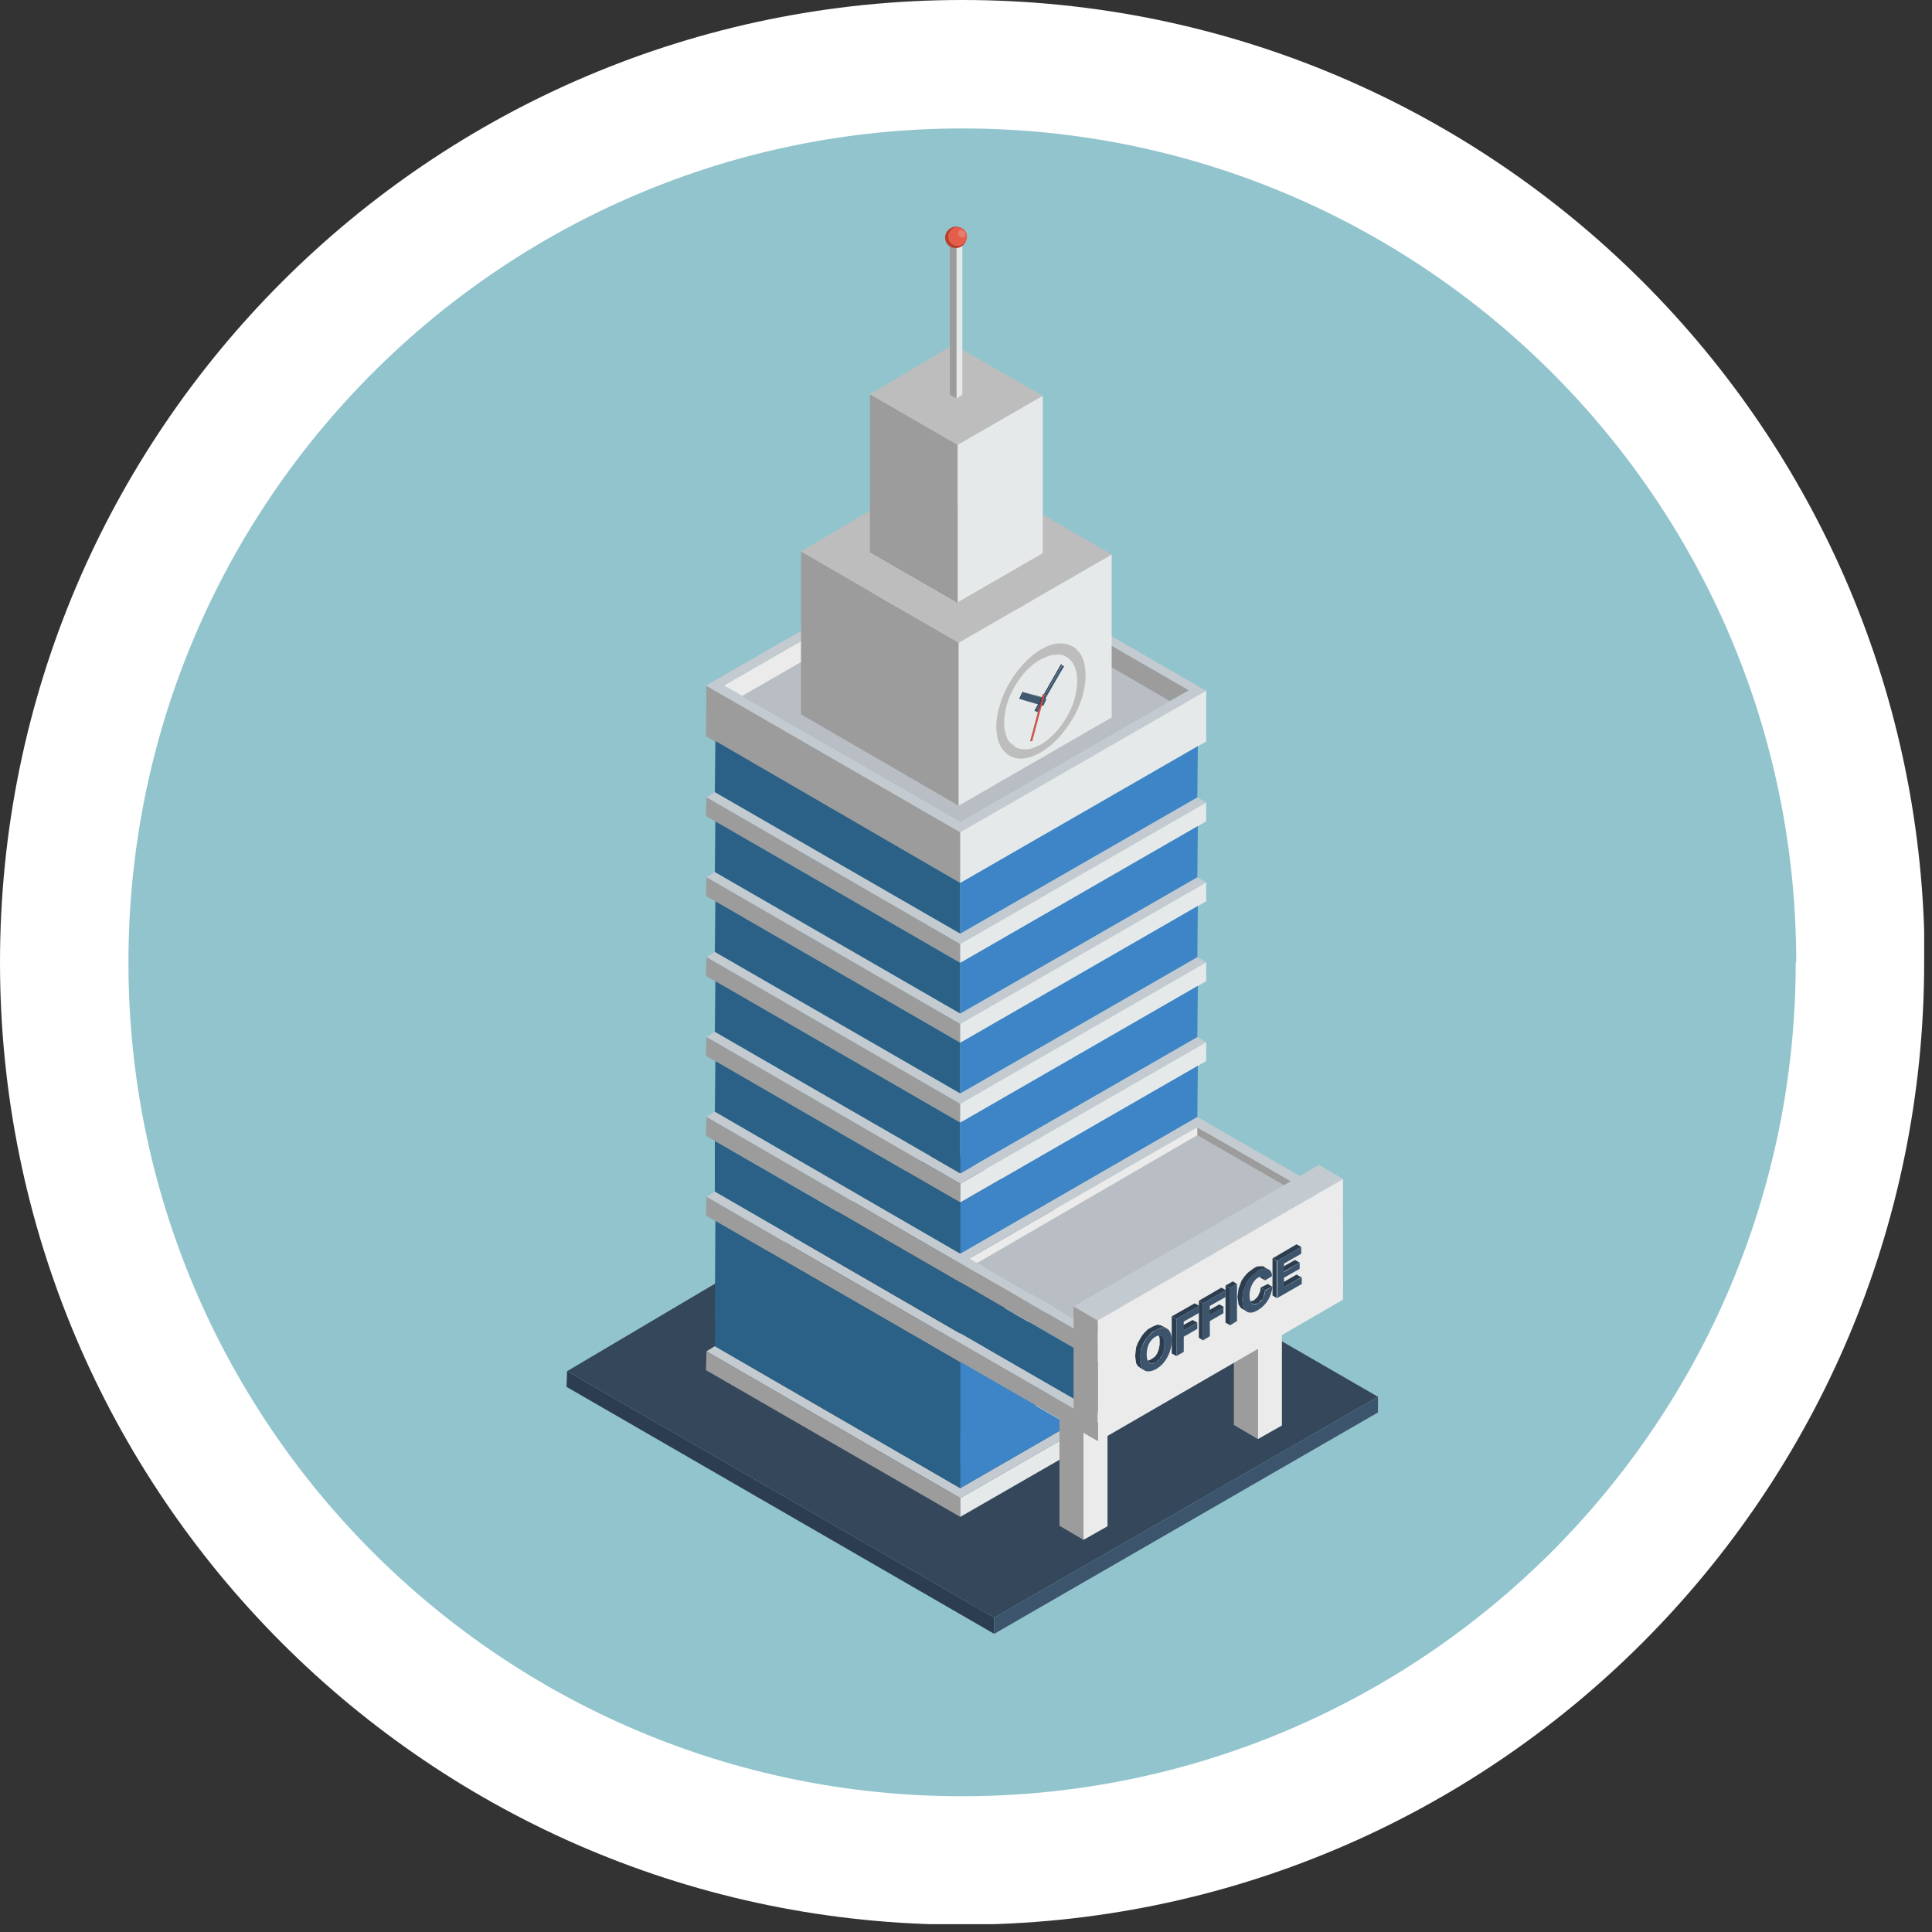 <svg width="37" height="37" viewBox="0 0 37 37" fill="none" xmlns="http://www.w3.org/2000/svg">
<rect x="0" y="0" width="37" height="37" fill="#333333" stroke="none"/>
<g clip-path="url(#clip0_44_2)">
<path d="M36.85 18.43C36.85 28.61 28.6 36.86 18.42 36.86C8.24 36.86 0 28.6 0 18.43C0 8.26 8.25 0 18.43 0C28.61 0 36.86 8.25 36.86 18.43" fill="white"/>
<path d="M34.39 18.43C34.39 27.25 27.24 34.4 18.42 34.4C9.6 34.4 2.46 27.24 2.46 18.43C2.46 9.62 9.61 2.46 18.43 2.46C27.25 2.46 34.4 9.61 34.4 18.43" fill="#92C4CD"/>
<path fill-rule="evenodd" clip-rule="evenodd" d="M19.04 31.29L10.85 26.56L10.86 26.26L19.04 30.98V31.29Z" fill="#2B3D4F"/>
<path fill-rule="evenodd" clip-rule="evenodd" d="M19.04 30.98L10.86 26.26L18.11 21.97L26.39 26.75L19.04 30.98Z" fill="#34475B"/>
<path fill-rule="evenodd" clip-rule="evenodd" d="M19.04 30.98L26.39 26.75V27.05L19.04 31.29V30.98Z" fill="#3C556C"/>
<path fill-rule="evenodd" clip-rule="evenodd" d="M18.39 16.91L13.52 14.1L13.53 13.12L18.39 15.93V16.91Z" fill="#9C9C9C"/>
<path fill-rule="evenodd" clip-rule="evenodd" d="M18.39 16.91V15.93L23.1 13.22V14.2L18.39 16.91Z" fill="#E6E9EA"/>
<path fill-rule="evenodd" clip-rule="evenodd" d="M18.24 10.61L22.77 13.22L22.34 13.46L18.24 11.09V10.61Z" fill="#9C9C9C"/>
<path fill-rule="evenodd" clip-rule="evenodd" d="M14.29 13.37L13.86 13.13L18.24 10.61V11.09L14.29 13.37Z" fill="#EBEBEB"/>
<path fill-rule="evenodd" clip-rule="evenodd" d="M18.39 15.82L14.14 13.37L18.24 11.01L22.48 13.47L18.39 15.82Z" fill="#B8BEC3"/>
<path fill-rule="evenodd" clip-rule="evenodd" d="M18.39 15.94L13.52 13.13L18.23 10.42L23.1 13.23L18.39 15.94ZM18.39 15.74L22.77 13.22L18.24 10.61L13.86 13.13L18.39 15.74Z" fill="#C4CBD0"/>
<path fill-rule="evenodd" clip-rule="evenodd" d="M18.36 15.43L15.34 13.68V10.56L18.36 12.31V15.43Z" fill="#9C9C9C"/>
<path fill-rule="evenodd" clip-rule="evenodd" d="M18.36 12.31L15.34 10.56L18.23 8.85L21.29 10.62L18.36 12.31Z" fill="#BDBDBD"/>
<path fill-rule="evenodd" clip-rule="evenodd" d="M18.36 12.31L21.29 10.62V13.74L18.36 15.43V12.31Z" fill="#E6E9EA"/>
<path fill-rule="evenodd" clip-rule="evenodd" d="M18.34 11.54L16.66 10.57L18.26 9.62L19.97 10.6L18.34 11.54Z" fill="#666767"/>
<path fill-rule="evenodd" clip-rule="evenodd" d="M18.34 11.54L16.66 10.57V7.55L18.34 8.52V11.54Z" fill="#9C9C9C"/>
<path fill-rule="evenodd" clip-rule="evenodd" d="M18.34 8.52L16.66 7.55L18.26 6.6L19.97 7.58L18.34 8.52Z" fill="#BDBDBD"/>
<path fill-rule="evenodd" clip-rule="evenodd" d="M18.34 8.52L19.97 7.58V10.6L18.34 11.54V8.52Z" fill="#E6E9EA"/>
<path fill-rule="evenodd" clip-rule="evenodd" d="M18.32 7.63L18.19 7.56V4.54L18.32 4.61V7.63Z" fill="#9C9C9C"/>
<path fill-rule="evenodd" clip-rule="evenodd" d="M18.32 4.61L18.19 4.54L18.31 4.47L18.43 4.54L18.32 4.61Z" fill="#2B3D4F"/>
<path fill-rule="evenodd" clip-rule="evenodd" d="M18.32 4.61L18.43 4.54V7.56L18.32 7.63V4.61Z" fill="#E6E9EA"/>
<path fill-rule="evenodd" clip-rule="evenodd" d="M18.32 4.61L18.19 4.54L18.31 4.47L18.43 4.54L18.32 4.61Z" fill="#E7211A"/>
<path fill-rule="evenodd" clip-rule="evenodd" d="M18.31 4.75C18.42 4.75 18.51 4.66 18.51 4.55C18.51 4.44 18.42 4.34 18.31 4.34C18.2 4.34 18.1 4.43 18.1 4.55C18.1 4.67 18.19 4.75 18.31 4.75Z" fill="#B83E2D"/>
<path fill-rule="evenodd" clip-rule="evenodd" d="M18.34 4.71C18.44 4.71 18.52 4.63 18.52 4.53C18.52 4.43 18.44 4.35 18.34 4.35C18.24 4.35 18.16 4.43 18.16 4.53C18.16 4.63 18.24 4.71 18.34 4.71Z" fill="#E55E4B"/>
<path fill-rule="evenodd" clip-rule="evenodd" d="M18.47 4.44C18.42 4.38 18.35 4.4 18.35 4.47C18.35 4.51 18.39 4.55 18.43 4.55C18.5 4.55 18.5 4.48 18.47 4.44Z" fill="#E57E70"/>
<path fill-rule="evenodd" clip-rule="evenodd" d="M18.39 18.08L13.53 15.27L13.69 15.17L18.39 17.88L22.93 15.27L23.1 15.37L18.39 18.08Z" fill="#C4CBD0"/>
<path fill-rule="evenodd" clip-rule="evenodd" d="M18.39 17.88L13.69 15.17L13.7 14.19L18.39 16.91V17.88Z" fill="#2B6186"/>
<path fill-rule="evenodd" clip-rule="evenodd" d="M18.39 17.88V16.91L22.94 14.29L22.93 15.27L18.39 17.88Z" fill="#3D85C7"/>
<path fill-rule="evenodd" clip-rule="evenodd" d="M18.39 18.44L13.52 15.63L13.53 15.27L18.39 18.08V18.44Z" fill="#9C9C9C"/>
<path fill-rule="evenodd" clip-rule="evenodd" d="M18.39 18.44V18.08L23.1 15.37V15.73L18.39 18.44Z" fill="#E6E9EA"/>
<path fill-rule="evenodd" clip-rule="evenodd" d="M18.39 19.61L13.53 16.8L13.69 16.7L18.39 19.41L22.93 16.8L23.1 16.9L18.39 19.61Z" fill="#C4CBD0"/>
<path fill-rule="evenodd" clip-rule="evenodd" d="M18.39 19.41L13.69 16.7L13.7 15.73L18.39 18.44V19.41Z" fill="#2B6186"/>
<path fill-rule="evenodd" clip-rule="evenodd" d="M18.39 19.41V18.44L22.94 15.82L22.93 16.8L18.39 19.41Z" fill="#3D85C7"/>
<path fill-rule="evenodd" clip-rule="evenodd" d="M18.39 19.97L13.52 17.16L13.53 16.8L18.39 19.61V19.97Z" fill="#9C9C9C"/>
<path fill-rule="evenodd" clip-rule="evenodd" d="M18.39 19.97V19.61L23.1 16.9V17.26L18.39 19.97Z" fill="#E6E9EA"/>
<path fill-rule="evenodd" clip-rule="evenodd" d="M18.39 21.14L13.53 18.33L13.69 18.23L18.39 20.94L22.93 18.33L23.1 18.43L18.39 21.14Z" fill="#C4CBD0"/>
<path fill-rule="evenodd" clip-rule="evenodd" d="M18.39 20.94L13.69 18.23L13.7 17.26L18.39 19.97V20.94Z" fill="#2B6186"/>
<path fill-rule="evenodd" clip-rule="evenodd" d="M18.39 20.94V19.97L22.94 17.35L22.93 18.33L18.39 20.94Z" fill="#3D85C7"/>
<path fill-rule="evenodd" clip-rule="evenodd" d="M18.39 21.5L13.52 18.69L13.53 18.33L18.39 21.14V21.5Z" fill="#9C9C9C"/>
<path fill-rule="evenodd" clip-rule="evenodd" d="M18.39 21.5V21.14L23.1 18.43V18.79L18.39 21.5Z" fill="#E6E9EA"/>
<path fill-rule="evenodd" clip-rule="evenodd" d="M18.39 22.67L13.53 19.86L13.69 19.76L18.39 22.47L22.93 19.86L23.1 19.96L18.39 22.67Z" fill="#C4CBD0"/>
<path fill-rule="evenodd" clip-rule="evenodd" d="M18.39 22.47L13.69 19.76L13.7 18.79L18.39 21.5V22.47Z" fill="#2B6186"/>
<path fill-rule="evenodd" clip-rule="evenodd" d="M18.39 22.47V21.5L22.94 18.88L22.93 19.86L18.39 22.47Z" fill="#3D85C7"/>
<path fill-rule="evenodd" clip-rule="evenodd" d="M18.39 23.03L13.52 20.22L13.53 19.86L18.39 22.67V23.03Z" fill="#9C9C9C"/>
<path fill-rule="evenodd" clip-rule="evenodd" d="M18.39 23.03V22.67L23.1 19.96V20.32L18.39 23.03Z" fill="#E6E9EA"/>
<path fill-rule="evenodd" clip-rule="evenodd" d="M18.39 24.2L13.53 21.39L13.69 21.29L18.39 24L22.93 21.39L23.1 21.49L18.39 24.2Z" fill="#C4CBD0"/>
<path fill-rule="evenodd" clip-rule="evenodd" d="M18.39 24.01L13.69 21.29L13.7 20.32L18.39 23.03V24.01Z" fill="#2B6186"/>
<path fill-rule="evenodd" clip-rule="evenodd" d="M18.39 24.01V23.03L22.94 20.41L22.93 21.39L18.39 24.01Z" fill="#3D85C7"/>
<path fill-rule="evenodd" clip-rule="evenodd" d="M18.39 24.56L13.52 21.75L13.53 21.39L18.39 24.2V24.56Z" fill="#9C9C9C"/>
<path fill-rule="evenodd" clip-rule="evenodd" d="M18.39 24.56V24.2L23.1 21.49V21.85L18.39 24.56Z" fill="#EBEBEB"/>
<path fill-rule="evenodd" clip-rule="evenodd" d="M18.39 25.73L13.53 22.92L13.69 22.82L18.39 25.54L22.93 22.92L23.1 23.02L18.39 25.73Z" fill="#C4CBD0"/>
<path fill-rule="evenodd" clip-rule="evenodd" d="M18.39 25.54V24.56L22.94 21.95L22.93 22.92L18.39 25.54Z" fill="#3C556C"/>
<path fill-rule="evenodd" clip-rule="evenodd" d="M18.39 26.09L13.52 23.28L13.53 22.92L18.39 25.73V26.09Z" fill="#9C9C9C"/>
<path fill-rule="evenodd" clip-rule="evenodd" d="M18.39 26.09V25.73L23.1 23.02V23.38L18.39 26.09Z" fill="#E6E9EA"/>
<path fill-rule="evenodd" clip-rule="evenodd" d="M18.39 28L13.69 25.29L13.7 23.38L18.39 26.09V28Z" fill="#2B6186"/>
<path fill-rule="evenodd" clip-rule="evenodd" d="M18.39 28V26.09L22.94 23.48L22.93 25.38L18.39 28Z" fill="#3D85C7"/>
<path fill-rule="evenodd" clip-rule="evenodd" d="M18.39 28.69L13.53 25.88L13.69 25.78L18.39 28.5L22.93 25.88L23.1 25.98L18.39 28.69Z" fill="#C4CBD0"/>
<path fill-rule="evenodd" clip-rule="evenodd" d="M18.39 28.5L13.69 25.78L13.7 24.81L18.39 27.52V28.5Z" fill="#2B6186"/>
<path fill-rule="evenodd" clip-rule="evenodd" d="M18.39 28.5V27.52L22.94 24.9L22.93 25.88L18.39 28.5Z" fill="#3D85C7"/>
<path fill-rule="evenodd" clip-rule="evenodd" d="M18.39 29.05L13.52 26.24L13.53 25.88L18.39 28.69V29.05Z" fill="#9C9C9C"/>
<path fill-rule="evenodd" clip-rule="evenodd" d="M18.39 29.05V28.69L23.1 25.98V26.34L18.39 29.05Z" fill="#E6E9EA"/>
<path fill-rule="evenodd" clip-rule="evenodd" d="M25.56 23.46L25.55 23.1L22.93 21.59V21.95L25.56 23.46Z" fill="#9C9C9C"/>
<path fill-rule="evenodd" clip-rule="evenodd" d="M20.85 25.42L25.08 22.98L22.93 21.74L18.71 24.19L20.85 25.42Z" fill="#B8BEC3"/>
<path fill-rule="evenodd" clip-rule="evenodd" d="M21.02 27.24L25.72 24.53L25.55 24.43L21.03 27.05L18.39 25.53V25.55V25.73L21.02 27.24Z" fill="#C4CBD0"/>
<path fill-rule="evenodd" clip-rule="evenodd" d="M21.02 25.71L25.72 23L25.55 22.9L21.03 25.52L18.39 24V24.2L21.02 25.71Z" fill="#C4CBD0"/>
<path fill-rule="evenodd" clip-rule="evenodd" d="M21.02 26.08V25.71L18.09 24.02V24.38L21.02 26.08Z" fill="#9C9C9C"/>
<path fill-rule="evenodd" clip-rule="evenodd" d="M25.55 23.1V22.9L22.98 21.42L22.81 21.52L25.55 23.1Z" fill="#C4CBD0"/>
<path fill-rule="evenodd" clip-rule="evenodd" d="M24.09 27.56L23.63 27.29V24.73L24.09 25V27.56Z" fill="#9C9C9C"/>
<path fill-rule="evenodd" clip-rule="evenodd" d="M24.09 25L24.55 24.74V27.3L24.09 27.56V25Z" fill="#EBEBEB"/>
<path fill-rule="evenodd" clip-rule="evenodd" d="M20.3 27.19L19.83 26.92L20.28 26.65L20.75 26.93L20.3 27.19Z" fill="#C4CBD0"/>
<path fill-rule="evenodd" clip-rule="evenodd" d="M20.75 26.93L21.21 26.67V29.23L20.75 29.49V26.93Z" fill="#EBEBEB"/>
<path fill-rule="evenodd" clip-rule="evenodd" d="M21.02 25.29L25.72 22.58L25.26 22.31L20.56 25.02L21.02 25.29Z" fill="#C4CBD0"/>
<path fill-rule="evenodd" clip-rule="evenodd" d="M21.02 27.05L25.55 24.43V23.46L21.02 26.08V27.05Z" fill="#3C556C"/>
<path fill-rule="evenodd" clip-rule="evenodd" d="M21.02 27.61L25.72 24.89V24.53L21.02 27.24V27.61Z" fill="#EBEBEB"/>
<path fill-rule="evenodd" clip-rule="evenodd" d="M21.02 26.08L25.72 23.36V23L21.02 25.71V26.08Z" fill="#9C9C9C"/>
<path fill-rule="evenodd" clip-rule="evenodd" d="M21.02 27.42L25.72 24.71V22.58L21.02 25.29V27.42Z" fill="#EBEBEB"/>
<path fill-rule="evenodd" clip-rule="evenodd" d="M20.75 29.49L20.29 29.22V26.86L20.75 27.13V29.49Z" fill="#9C9C9C"/>
<path fill-rule="evenodd" clip-rule="evenodd" d="M21.02 27.24L18.06 25.53V25.89L20.56 27.33L21.03 27.6C21.03 27.48 21.03 27.36 21.03 27.24" fill="#9C9C9C"/>
<path fill-rule="evenodd" clip-rule="evenodd" d="M21.02 27.05V26.08L13.69 21.85V22.82C16.13 24.23 18.57 25.64 21.02 27.05Z" fill="#2B6186"/>
<path fill-rule="evenodd" clip-rule="evenodd" d="M21.02 27.59V25.29L20.56 25.02V27.33L21.02 27.59Z" fill="#9C9C9C"/>
<path fill-rule="evenodd" clip-rule="evenodd" d="M22.36 25.45L22.27 25.4L22.22 25.38L22.17 25.37L22.11 25.39L22.05 25.42L21.98 25.46L21.92 25.52L21.87 25.58L21.83 25.65L21.79 25.72L21.76 25.8L21.75 25.88L21.74 25.97L21.75 26.04L21.76 26.11L21.79 26.16L21.83 26.19L21.91 26.24L21.88 26.21L21.85 26.16L21.84 26.1L21.83 26.02L21.84 25.94L21.85 25.85L21.88 25.77L21.91 25.7L21.96 25.63L22.01 25.57L22.07 25.51L22.14 25.47L22.2 25.44L22.26 25.42L22.31 25.43L22.36 25.45Z" fill="#2B3D4F"/>
<path fill-rule="evenodd" clip-rule="evenodd" d="M22.23 25.58L22.14 25.53L22.17 25.54L22.19 25.57L22.2 25.6L22.21 25.64V25.69V25.75L22.2 25.8L22.19 25.85L22.17 25.9L22.15 25.94L22.12 25.98L22.08 26.01L22.05 26.03L22.01 26.05L21.98 26.06H21.95L22.04 26.11H22.07L22.1 26.1L22.14 26.09L22.17 26.06L22.21 26.03L22.23 25.99L22.26 25.95L22.28 25.9L22.29 25.85L22.3 25.8V25.74V25.69L22.29 25.65L22.28 25.62L22.26 25.59L22.23 25.58Z" fill="#2B3D4F"/>
<path fill-rule="evenodd" clip-rule="evenodd" d="M23.04 24.96L22.96 24.91V25.62L23.04 25.67V24.96Z" fill="#2B3D4F"/>
<path fill-rule="evenodd" clip-rule="evenodd" d="M22.53 25.26L22.44 25.21V25.92L22.53 25.97V25.26Z" fill="#2B3D4F"/>
<path fill-rule="evenodd" clip-rule="evenodd" d="M22.93 25.33L22.84 25.28L22.58 25.42L22.67 25.48L22.93 25.33Z" fill="#2B3D4F"/>
<path fill-rule="evenodd" clip-rule="evenodd" d="M23.56 24.67L23.47 24.62V25.33L23.56 25.38V24.67Z" fill="#2B3D4F"/>
<path fill-rule="evenodd" clip-rule="evenodd" d="M22.97 25.01L22.88 24.96L22.44 25.21L22.53 25.26L22.97 25.01Z" fill="#2B3D4F"/>
<path fill-rule="evenodd" clip-rule="evenodd" d="M23.44 25.03L23.35 24.98L23.09 25.13L23.18 25.18L23.44 25.03Z" fill="#2B3D4F"/>
<path fill-rule="evenodd" clip-rule="evenodd" d="M23.69 24.59L23.61 24.54L23.47 24.62L23.56 24.67L23.69 24.59Z" fill="#2B3D4F"/>
<path fill-rule="evenodd" clip-rule="evenodd" d="M23.48 24.71L23.39 24.66L22.96 24.91L23.04 24.96L23.48 24.71Z" fill="#2B3D4F"/>
<path fill-rule="evenodd" clip-rule="evenodd" d="M24.36 24.64L24.28 24.59L24.14 24.66L24.23 24.71L24.36 24.64Z" fill="#2B3D4F"/>
<path fill-rule="evenodd" clip-rule="evenodd" d="M24.23 24.71L24.14 24.66V24.7L24.13 24.74L24.11 24.78L24.1 24.81L24.08 24.84L24.06 24.86L24.03 24.89L24 24.91L23.96 24.92L23.93 24.93L23.9 24.92L23.99 24.97L24.02 24.98L24.05 24.97L24.09 24.96L24.12 24.94L24.14 24.91L24.17 24.89L24.19 24.86L24.2 24.83L24.21 24.79L24.22 24.75L24.23 24.71Z" fill="#2B3D4F"/>
<path fill-rule="evenodd" clip-rule="evenodd" d="M24.2 24.46L24.11 24.41L24.12 24.42L24.13 24.44L24.14 24.47L24.23 24.52L24.22 24.49L24.21 24.47L24.2 24.46Z" fill="#2B3D4F"/>
<path fill-rule="evenodd" clip-rule="evenodd" d="M24.28 24.31L24.19 24.25H24.15H24.11L24.06 24.26L24.01 24.29L23.94 24.34L23.88 24.39L23.83 24.45L23.78 24.52L23.75 24.6L23.72 24.68L23.71 24.76L23.7 24.84L23.71 24.91L23.72 24.98L23.75 25.03L23.78 25.06L23.87 25.11L23.84 25.08L23.81 25.03L23.8 24.96L23.79 24.89L23.8 24.81L23.81 24.73L23.84 24.65L23.87 24.58L23.91 24.51L23.97 24.44L24.03 24.39L24.09 24.34L24.15 24.31L24.2 24.3H24.24L24.28 24.31Z" fill="#2B3D4F"/>
<path fill-rule="evenodd" clip-rule="evenodd" d="M24.92 23.88L24.83 23.83L24.37 24.1L24.46 24.15L24.92 23.88Z" fill="#2B3D4F"/>
<path fill-rule="evenodd" clip-rule="evenodd" d="M24.45 24.15L24.37 24.1V24.81L24.45 24.86V24.15Z" fill="#2B3D4F"/>
<path fill-rule="evenodd" clip-rule="evenodd" d="M24.92 24.46L24.83 24.41L24.5 24.6L24.59 24.65L24.92 24.46Z" fill="#2B3D4F"/>
<path fill-rule="evenodd" clip-rule="evenodd" d="M24.89 24.18L24.8 24.13L24.5 24.3L24.59 24.35L24.89 24.18Z" fill="#2B3D4F"/>
<path fill-rule="evenodd" clip-rule="evenodd" d="M22.14 25.47C21.96 25.58 21.83 25.79 21.83 26.02C21.83 26.25 21.95 26.32 22.14 26.22C22.32 26.12 22.44 25.89 22.44 25.67C22.44 25.45 22.32 25.37 22.14 25.47ZM22.13 25.6C22.23 25.54 22.3 25.6 22.3 25.75C22.3 25.9 22.24 26.03 22.13 26.09C22.03 26.15 21.96 26.09 21.96 25.94C21.96 25.79 22.02 25.66 22.13 25.6ZM22.97 25.01L22.53 25.26V25.97L22.67 25.89V25.6L22.93 25.45V25.33L22.67 25.48V25.31L22.97 25.14V25.01ZM23.48 24.71L23.04 24.96V25.67L23.17 25.59V25.3L23.43 25.15V25.03L23.17 25.18V25.01L23.47 24.84V24.71H23.48ZM23.69 24.59L23.56 24.67V25.38L23.69 25.3V24.59ZM24.36 24.64L24.23 24.72C24.22 24.83 24.17 24.92 24.09 24.96C23.99 25.02 23.93 24.96 23.93 24.81C23.93 24.69 23.98 24.54 24.09 24.47C24.16 24.43 24.21 24.45 24.23 24.52L24.36 24.44C24.36 24.3 24.24 24.25 24.09 24.34C23.9 24.45 23.79 24.68 23.79 24.89C23.79 25.12 23.91 25.2 24.09 25.09C24.26 24.99 24.35 24.82 24.37 24.64M24.92 23.88L24.46 24.15V24.86L24.93 24.59V24.46L24.59 24.65V24.47L24.89 24.3V24.18L24.59 24.36V24.2L24.92 24.01V23.88Z" fill="#3C556C"/>
<path fill-rule="evenodd" clip-rule="evenodd" d="M19.43 14.28L19.19 14.15H19.2L19.44 14.29L19.43 14.28Z" fill="#2B3D4F"/>
<path fill-rule="evenodd" clip-rule="evenodd" d="M20.43 12.58L20.2 12.44H20.19L20.18 12.43L20.42 12.57H20.43V12.58Z" fill="#2B3D4F"/>
<path fill-rule="evenodd" clip-rule="evenodd" d="M19.33 13.08C19.49 12.81 19.7 12.58 19.93 12.44C20.17 12.3 20.38 12.29 20.54 12.38C20.7 12.47 20.79 12.66 20.79 12.93C20.79 13.2 20.7 13.5 20.54 13.77C20.38 14.04 20.17 14.27 19.93 14.41C19.69 14.55 19.48 14.56 19.33 14.47C19.18 14.38 19.08 14.19 19.08 13.92C19.08 13.65 19.18 13.34 19.33 13.08ZM20.43 12.58C20.37 12.54 20.29 12.53 20.2 12.54C20.12 12.54 20.03 12.58 19.93 12.63C19.83 12.68 19.74 12.76 19.66 12.84C19.57 12.93 19.5 13.04 19.43 13.15C19.37 13.26 19.31 13.38 19.28 13.5C19.25 13.62 19.23 13.73 19.23 13.84C19.23 13.95 19.25 14.04 19.28 14.12C19.31 14.2 19.37 14.26 19.43 14.3C19.5 14.34 19.57 14.35 19.66 14.35C19.74 14.35 19.83 14.31 19.93 14.26C20.03 14.2 20.12 14.13 20.2 14.04C20.29 13.95 20.36 13.85 20.43 13.73C20.49 13.62 20.55 13.5 20.58 13.38C20.61 13.26 20.63 13.15 20.63 13.04C20.63 12.93 20.61 12.84 20.58 12.76C20.54 12.68 20.49 12.62 20.43 12.58Z" fill="#BDBDBD"/>
<path fill-rule="evenodd" clip-rule="evenodd" d="M19.54 13.39L19.52 13.38L19.58 13.25L19.6 13.26L19.54 13.39Z" fill="#2B3D4F"/>
<path fill-rule="evenodd" clip-rule="evenodd" d="M19.6 13.26L19.58 13.25L20.02 13.37L20.04 13.39L19.6 13.26Z" fill="#2B3D4F"/>
<path fill-rule="evenodd" clip-rule="evenodd" d="M20.04 13.39L19.98 13.52L19.54 13.39L19.6 13.26L20.04 13.39Z" fill="#405971"/>
<path fill-rule="evenodd" clip-rule="evenodd" d="M19.83 13.62L19.81 13.61L20.32 12.72L20.34 12.73L19.83 13.62Z" fill="#2B3D4F"/>
<path fill-rule="evenodd" clip-rule="evenodd" d="M19.87 13.64L19.83 13.62L20.34 12.74L20.38 12.76L20.29 12.91L19.87 13.64Z" fill="#405971"/>
<path fill-rule="evenodd" clip-rule="evenodd" d="M20.01 13.29H19.99H19.97L19.98 13.3L20.01 13.29Z" fill="#BB3E3E"/>
<path fill-rule="evenodd" clip-rule="evenodd" d="M19.98 13.3L19.97 13.29L19.73 14.19L19.74 14.2L19.98 13.3Z" fill="#8F3A3A"/>
<path fill-rule="evenodd" clip-rule="evenodd" d="M19.74 14.2L19.77 14.19L20.01 13.29L19.98 13.3L19.74 14.2Z" fill="#DA4D3C"/>
</g>
<defs>
<clipPath id="clip0_44_2">
<rect width="36.85" height="36.85" fill="white"/>
</clipPath>
</defs>
</svg>
